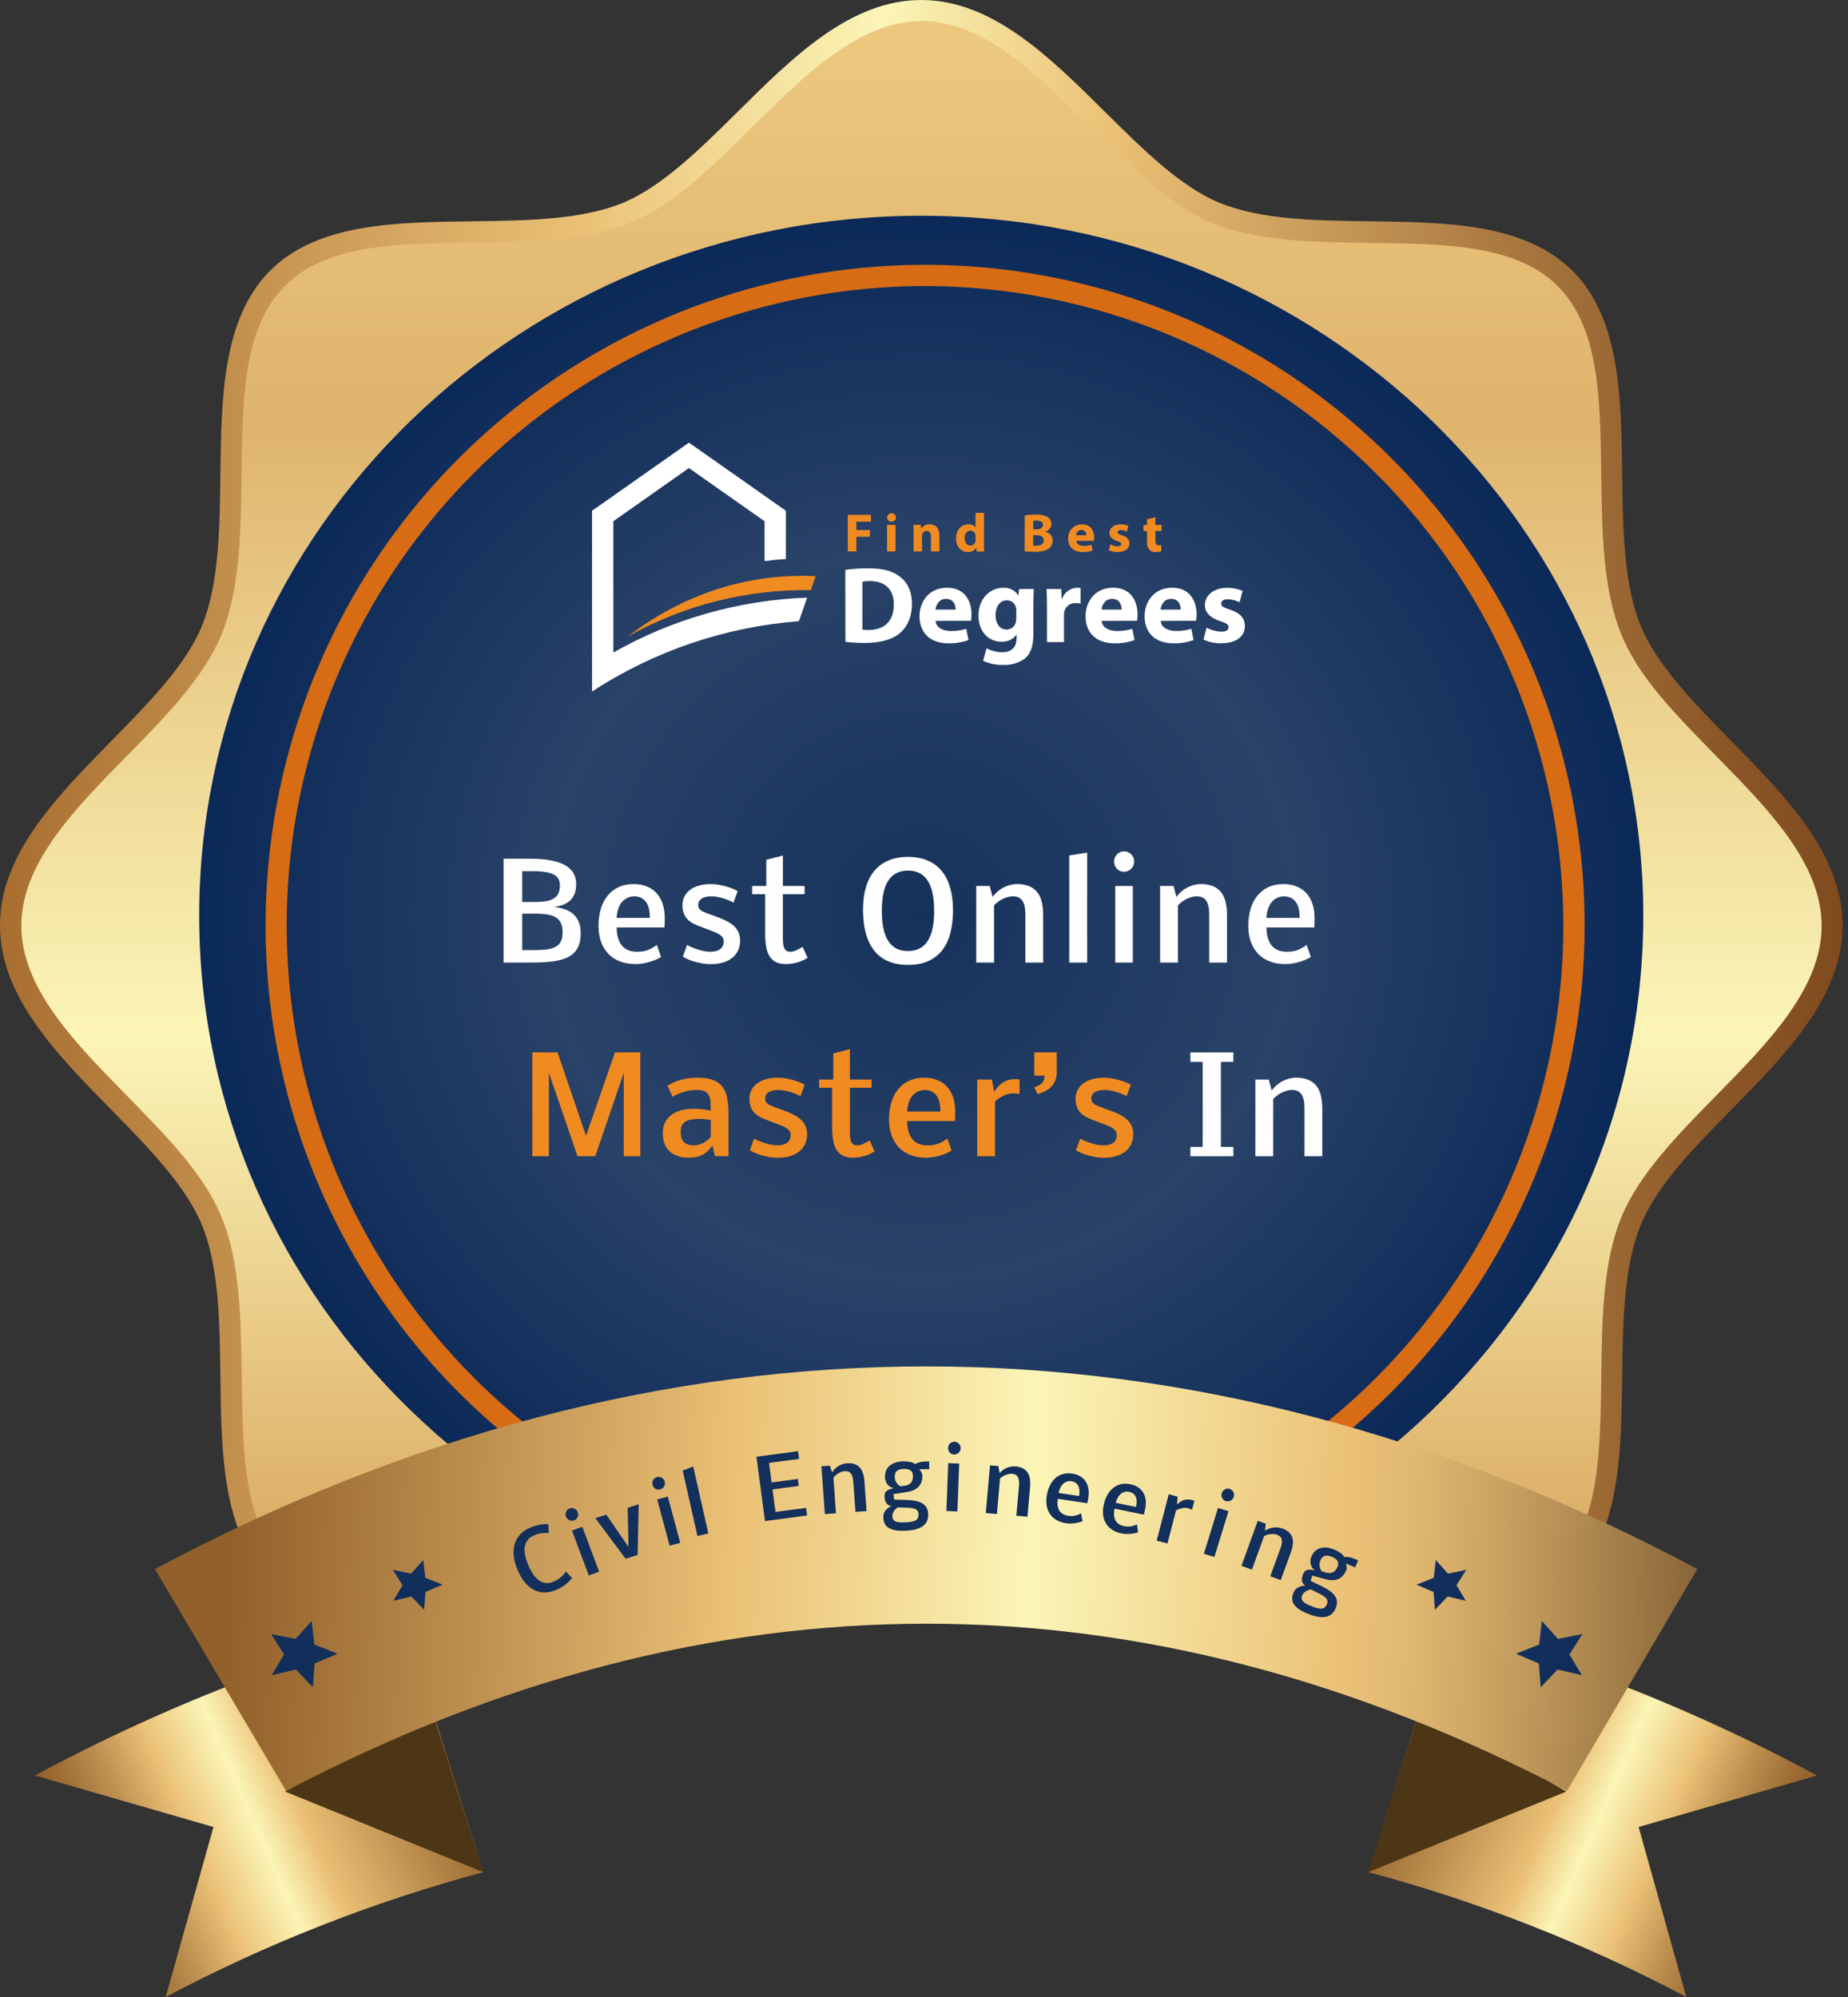 <svg width="334" height="361" viewBox="0 0 334 361" fill="none" xmlns="http://www.w3.org/2000/svg">
<rect x="0" y="0" width="334" height="361" fill="#333333" stroke="none"/>
<g clip-path="url(#clip0_22_3797)">
<path d="M332.186 167.278C332.186 187.947 303.185 202.684 295.75 220.66C288.034 239.287 297.842 270.169 283.834 284.219C269.825 298.269 238.979 288.427 220.384 296.156C202.438 303.603 185.634 278.999 165 278.999C144.365 278.999 131.747 303.603 113.802 296.156C95.206 288.427 64.378 298.251 50.352 284.219C36.326 270.186 46.151 239.287 38.435 220.66C31 202.737 2 187.947 2 167.278C2 146.608 31 131.871 38.488 113.895C46.204 95.268 36.396 64.386 50.405 50.336C64.413 36.286 95.259 46.128 113.855 38.399C131.8 30.952 146.511 1.901 167.145 1.901C187.78 1.901 202.491 30.952 220.436 38.399C239.032 46.128 269.861 36.304 283.886 50.336C297.912 64.369 288.07 95.338 295.75 113.895C303.185 131.871 332.186 146.608 332.186 167.278Z" fill="url(#paint0_linear_22_3797)"/>
<path d="M166.51 291.573C153.7 291.573 143.344 281.291 133.32 271.343C126.311 264.424 119.739 300.874 112.66 297.934C105.142 294.8 95.136 294.677 85.428 294.554C71.637 294.378 57.39 294.219 48.768 285.575C40.147 276.93 40.007 262.598 39.831 248.742C39.709 239.006 39.586 228.935 36.484 221.382C33.54 214.339 27.021 207.649 20.135 200.624C10.234 190.571 0 180.148 0 167.278C0 154.407 10.251 144.002 20.135 133.931C27.021 126.889 33.54 120.286 36.484 113.173C39.586 105.62 39.709 95.567 39.831 85.813C40.007 71.957 40.182 57.643 48.768 48.981C57.355 40.319 71.549 40.178 85.428 40.002C95.118 39.878 105.142 39.755 112.66 36.639C119.669 33.681 126.328 27.131 133.32 20.212C143.344 10.264 153.7 0 166.51 0C179.32 0 189.676 10.264 199.7 20.212C206.709 27.131 213.281 33.681 220.36 36.639C227.878 39.755 237.884 39.878 247.592 40.002C261.383 40.178 275.63 40.354 284.252 48.998C292.873 57.643 293.013 71.887 293.189 85.813C293.311 95.549 293.434 105.62 296.553 113.173C299.48 120.216 305.998 126.906 312.885 133.931C322.786 144.002 333.02 154.407 333.02 167.278C333.02 180.148 322.786 190.571 312.885 200.624C305.998 207.667 299.48 214.269 296.553 221.399C293.434 228.935 293.311 239.006 293.189 248.742C293.013 262.598 292.838 276.912 284.252 285.575C275.665 294.237 261.383 294.378 247.592 294.554C237.901 294.677 227.878 294.8 220.36 297.934C213.351 300.874 206.692 264.424 199.7 271.343C189.676 281.22 179.32 291.573 166.51 291.573ZM166.51 3.821C155.26 3.821 145.482 13.539 136.001 22.941C128.992 29.825 121.895 36.938 114.114 40.178C105.913 43.593 95.522 43.699 85.463 43.84C71.847 43.998 58.967 44.157 51.467 51.692C43.967 59.228 43.809 72.168 43.651 85.848C43.546 95.954 43.406 106.395 40.042 114.705C36.817 122.522 29.738 129.723 22.886 136.695C13.528 146.203 3.855 156.062 3.855 167.348C3.855 178.634 13.528 188.476 22.886 198.001C29.738 205.043 36.905 212.191 40.042 219.991C43.441 228.231 43.546 238.671 43.687 248.777C43.844 262.457 44.002 275.398 51.502 282.934C59.002 290.469 71.882 290.628 85.498 290.786C95.557 290.909 105.948 291.05 114.149 294.448C121.912 297.688 129.097 261.818 136.036 268.685C145.499 278.086 155.312 287.805 166.545 287.805C177.778 287.805 187.573 278.086 197.054 268.685C204.063 261.818 211.178 297.6 218.941 294.448C227.142 291.05 237.533 290.927 247.592 290.786C261.208 290.628 274.088 290.469 281.588 282.934C289.088 275.398 289.246 262.457 289.404 248.777C289.526 238.671 289.666 228.231 293.048 219.991C296.273 212.191 303.37 204.973 310.204 198.018C319.562 188.493 329.235 178.651 329.235 167.348C329.235 156.045 319.562 146.22 310.204 136.695C303.37 129.653 296.185 122.61 293.048 114.705C289.666 106.465 289.544 96.025 289.404 85.919C289.246 72.239 289.088 59.316 281.588 51.763C274.088 44.209 261.208 44.069 247.592 43.91C237.533 43.787 227.142 43.664 218.941 40.248C211.178 37.008 203.993 29.895 197.054 23.012C187.556 13.539 177.76 3.785 166.51 3.785V3.821Z" fill="url(#paint1_linear_22_3797)"/>
<path d="M294 166C294 190.92 286.552 215.281 272.597 236.002C258.642 256.722 238.807 272.872 215.601 282.409C192.395 291.945 166.859 294.441 142.224 289.579C117.588 284.717 94.959 272.717 77.198 255.095C59.436 237.474 47.341 215.023 42.44 190.581C37.54 166.14 40.055 140.805 49.667 117.782C59.28 94.758 75.558 75.08 96.443 61.235C117.328 47.39 141.882 40 167 40C200.683 40 232.985 53.275 256.803 76.904C280.62 100.534 294 132.583 294 166Z" fill="#A86E30"/>
<path d="M166.501 292C238.573 292 297 235.364 297 165.5C297 95.636 238.573 39 166.501 39C94.427 39 36 95.636 36 165.5C36 235.364 94.427 292 166.501 292Z" fill="url(#paint2_radial_22_3797)"/>
<path d="M167.184 286.683C143.608 286.68 120.564 279.674 100.964 266.551C81.363 253.429 66.088 234.779 57.068 212.96C48.049 191.141 45.691 167.133 50.292 143.971C54.894 120.81 66.248 99.536 82.919 82.838C99.591 66.141 120.83 54.77 143.953 50.164C167.075 45.558 191.041 47.924 212.822 56.962C234.602 66 253.218 81.305 266.315 100.941C279.412 120.576 286.403 143.662 286.403 167.277C286.366 198.937 273.792 229.29 251.442 251.675C229.092 274.061 198.789 286.651 167.184 286.683ZM167.184 51.709C144.366 51.709 122.06 58.487 103.087 71.186C84.115 83.885 69.328 101.934 60.596 123.051C51.864 144.169 49.579 167.405 54.03 189.823C58.482 212.241 69.47 232.834 85.605 248.996C101.739 265.159 122.296 276.165 144.676 280.625C167.056 285.084 190.253 282.795 211.334 274.048C232.415 265.301 250.433 250.488 263.11 231.483C275.787 212.478 282.554 190.134 282.554 167.277C282.516 136.638 270.349 107.265 248.721 85.6C227.093 63.934 197.77 51.747 167.184 51.709Z" fill="#D76C14"/>
<path d="M328.411 320.945C307.115 309.479 284.591 300.466 261.27 294.078L247.367 338.428C267.288 343.758 286.545 351.324 304.771 360.982L296.159 330.259L328.411 320.945Z" fill="url(#paint3_linear_22_3797)"/>
<path d="M283.082 323.851L247.262 338.429L256.823 308.463L283.082 323.851Z" fill="#4C3616"/>
<path d="M6.31 320.945C27.607 309.482 50.131 300.469 73.451 294.078L87.354 338.428C67.433 343.76 48.177 351.326 29.95 360.982L38.58 330.259L6.31 320.945Z" fill="url(#paint4_linear_22_3797)"/>
<path d="M51.533 323.851L87.354 338.429L77.792 308.463L51.533 323.851Z" fill="#4C3616"/>
<path d="M283.206 323.732C206.31 283.431 128.623 283.431 51.71 323.732L28 283.624C119.572 234.802 215.204 234.784 306.776 283.624L283.206 323.732Z" fill="url(#paint5_linear_22_3797)"/>
<path d="M95.523 283.014C95.808 283.673 96.116 284.234 96.449 284.696C96.785 285.153 97.142 285.506 97.522 285.757C97.904 286.001 98.311 286.136 98.743 286.163C99.174 286.189 99.632 286.097 100.116 285.888C100.399 285.766 100.656 285.623 100.888 285.459C101.125 285.293 101.334 285.125 101.516 284.956C101.699 284.787 101.852 284.624 101.977 284.47C102.104 284.308 102.198 284.177 102.261 284.075L103.382 285.211C103.343 285.291 103.249 285.42 103.101 285.595C102.956 285.764 102.764 285.954 102.525 286.163C102.289 286.367 102.007 286.576 101.68 286.792C101.357 287.006 101.001 287.197 100.611 287.366C99.849 287.695 99.125 287.859 98.438 287.858C97.752 287.857 97.109 287.704 96.509 287.4C95.913 287.093 95.367 286.641 94.869 286.042C94.373 285.437 93.936 284.698 93.559 283.824C93.34 283.317 93.166 282.81 93.036 282.302C92.912 281.792 92.842 281.293 92.828 280.804C92.812 280.311 92.854 279.838 92.956 279.384C93.061 278.924 93.232 278.496 93.471 278.101C93.707 277.7 94.017 277.335 94.401 277.004C94.785 276.673 95.25 276.39 95.797 276.154C96.128 276.01 96.461 275.893 96.794 275.802C97.125 275.707 97.437 275.636 97.731 275.589C98.022 275.537 98.287 275.508 98.523 275.502C98.758 275.491 98.945 275.5 99.086 275.53L99.19 277.136C99.051 277.111 98.886 277.098 98.693 277.096C98.504 277.087 98.295 277.098 98.068 277.126C97.84 277.151 97.593 277.196 97.329 277.262C97.07 277.327 96.803 277.418 96.53 277.536C96.032 277.751 95.646 278.033 95.371 278.38C95.098 278.722 94.924 279.124 94.848 279.588C94.771 280.052 94.792 280.572 94.908 281.15C95.027 281.72 95.232 282.342 95.523 283.014Z" fill="#132F5C"/>
<path d="M106.415 284.791L103.382 276.683L105.241 275.987L108.274 284.096L106.415 284.791ZM102.293 274.15C102.237 273.999 102.211 273.847 102.217 273.694C102.222 273.54 102.255 273.398 102.315 273.266C102.375 273.134 102.459 273.017 102.566 272.914C102.672 272.806 102.798 272.725 102.944 272.671C103.095 272.614 103.246 272.592 103.396 272.603C103.549 272.608 103.693 272.643 103.826 272.708C103.958 272.768 104.077 272.854 104.181 272.966C104.286 273.079 104.365 273.208 104.42 273.354C104.476 273.505 104.5 273.658 104.49 273.813C104.485 273.966 104.45 274.109 104.385 274.243C104.325 274.375 104.239 274.493 104.127 274.598C104.019 274.7 103.895 274.778 103.753 274.831C103.597 274.89 103.445 274.915 103.297 274.908C103.146 274.897 103.005 274.861 102.873 274.801C102.744 274.734 102.628 274.647 102.525 274.54C102.426 274.426 102.348 274.296 102.293 274.15Z" fill="#132F5C"/>
<path d="M113.066 281.768L107.6 274.428L109.581 273.793L113.6 279.643L113.438 272.558L115.44 271.916L115.242 281.07L113.066 281.768Z" fill="#132F5C"/>
<path d="M121.026 279.406L118.784 271.044L120.701 270.53L122.944 278.891L121.026 279.406ZM117.943 268.418C117.902 268.262 117.891 268.109 117.911 267.957C117.931 267.805 117.977 267.666 118.049 267.54C118.122 267.415 118.216 267.306 118.333 267.214C118.449 267.117 118.582 267.049 118.733 267.008C118.889 266.966 119.041 266.958 119.189 266.984C119.341 267.004 119.481 267.053 119.608 267.13C119.733 267.203 119.843 267.3 119.936 267.421C120.029 267.543 120.096 267.679 120.136 267.83C120.178 267.986 120.187 268.14 120.162 268.293C120.142 268.445 120.094 268.585 120.016 268.711C119.944 268.837 119.847 268.946 119.725 269.04C119.608 269.132 119.477 269.197 119.331 269.237C119.17 269.28 119.017 269.29 118.869 269.269C118.721 269.243 118.584 269.194 118.458 269.122C118.336 269.043 118.229 268.946 118.137 268.829C118.048 268.706 117.984 268.569 117.943 268.418Z" fill="#132F5C"/>
<path d="M128.022 277.2L126.051 277.645L123.385 265.835L125.287 265.083L128.022 277.2Z" fill="#132F5C"/>
<path d="M138.26 274.954L136.715 263.323L144.237 262.324L144.422 263.718L138.984 264.44L139.453 267.969L144.201 267.338L144.369 268.602L139.621 269.232L140.161 273.305L145.687 272.572L145.869 273.944L138.26 274.954Z" fill="#132F5C"/>
<path d="M150.397 266.171C150.514 265.957 150.663 265.755 150.846 265.566C151.032 265.371 151.24 265.2 151.469 265.051C151.703 264.902 151.954 264.781 152.222 264.688C152.489 264.591 152.761 264.532 153.039 264.512C153.565 264.474 154.018 264.517 154.399 264.641C154.78 264.766 155.1 264.965 155.36 265.24C155.62 265.515 155.819 265.866 155.957 266.291C156.101 266.717 156.193 267.212 156.233 267.777L156.621 273.146L154.612 273.291L154.218 267.827C154.169 267.15 154.021 266.656 153.773 266.346C153.53 266.031 153.155 265.891 152.649 265.928C152.444 265.943 152.237 265.992 152.028 266.075C151.818 266.159 151.623 266.259 151.44 266.375C151.257 266.491 151.095 266.615 150.953 266.748C150.811 266.88 150.702 267.001 150.626 267.109L151.091 273.545L149.082 273.69L148.459 265.055L149.971 264.946L150.397 266.171Z" fill="#132F5C"/>
<path d="M163.142 275.197C163.679 275.191 164.131 275.164 164.496 275.115C164.862 275.072 165.157 274.995 165.38 274.885C165.608 274.78 165.77 274.636 165.865 274.454C165.966 274.272 166.014 274.04 166.011 273.757C166.007 273.439 165.929 273.199 165.775 273.034C165.627 272.87 165.401 272.751 165.097 272.676C164.793 272.602 164.407 272.555 163.938 272.536C163.469 272.518 162.917 272.497 162.282 272.476C162.156 272.546 162.032 272.637 161.912 272.751C161.791 272.865 161.683 272.991 161.587 273.129C161.495 273.271 161.419 273.424 161.358 273.585C161.301 273.752 161.274 273.923 161.276 274.099C161.279 274.334 161.327 274.523 161.422 274.669C161.521 274.814 161.654 274.925 161.821 275.001C161.988 275.082 162.184 275.136 162.409 275.162C162.639 275.189 162.883 275.201 163.142 275.197ZM163.627 268.555C163.821 268.519 164.001 268.461 164.166 268.38C164.336 268.3 164.484 268.194 164.609 268.06C164.735 267.922 164.833 267.752 164.904 267.551C164.974 267.35 165.008 267.111 165.005 266.832C164.999 266.354 164.861 266.016 164.59 265.819C164.324 265.622 163.917 265.527 163.371 265.533C163.122 265.536 162.892 265.561 162.683 265.608C162.478 265.654 162.304 265.732 162.158 265.841C162.013 265.945 161.9 266.091 161.819 266.277C161.743 266.459 161.707 266.689 161.71 266.967C161.713 267.157 161.739 267.34 161.79 267.515C161.846 267.69 161.921 267.853 162.016 268.003C162.11 268.149 162.219 268.279 162.343 268.395C162.471 268.506 162.606 268.597 162.749 268.668L163.627 268.555ZM166.147 265.595C166.326 265.813 166.462 266.014 166.557 266.198C166.652 266.378 166.701 266.565 166.703 266.761C166.708 267.112 166.663 267.45 166.569 267.773C166.48 268.091 166.327 268.381 166.111 268.643C165.894 268.904 165.604 269.127 165.24 269.312C164.881 269.497 164.431 269.63 163.889 269.71L161.469 270.083L161.613 271.077L163.687 271.126C164.38 271.147 164.979 271.21 165.484 271.317C165.993 271.418 166.414 271.574 166.749 271.785C167.084 271.996 167.333 272.266 167.499 272.596C167.664 272.921 167.749 273.318 167.755 273.787C167.761 274.314 167.661 274.76 167.456 275.124C167.25 275.492 166.951 275.791 166.558 276.021C166.165 276.255 165.682 276.427 165.107 276.536C164.537 276.646 163.885 276.705 163.153 276.714C162.001 276.727 161.129 276.538 160.539 276.144C159.953 275.751 159.655 275.103 159.644 274.199C159.641 273.97 159.677 273.755 159.753 273.553C159.829 273.357 159.934 273.178 160.069 273.015C160.204 272.847 160.361 272.699 160.54 272.57C160.719 272.441 160.908 272.331 161.107 272.241C160.907 272.214 160.73 272.16 160.578 272.079C160.425 271.997 160.297 271.882 160.193 271.732C160.088 271.581 160.008 271.394 159.952 271.171C159.9 270.946 159.872 270.676 159.869 270.358C159.866 270.129 159.91 269.94 160.001 269.793C160.097 269.64 160.222 269.514 160.377 269.415C160.532 269.315 160.712 269.235 160.916 269.174C161.126 269.113 161.34 269.054 161.559 268.998C161.344 268.971 161.138 268.905 160.941 268.8C160.75 268.69 160.579 268.548 160.431 268.374C160.287 268.2 160.17 267.994 160.079 267.756C159.993 267.517 159.949 267.254 159.945 266.966C159.94 266.537 160.011 266.152 160.158 265.814C160.31 265.47 160.529 265.177 160.814 264.934C161.1 264.691 161.446 264.504 161.855 264.372C162.264 264.24 162.727 264.171 163.244 264.165C163.713 264.16 164.126 264.196 164.483 264.275C164.841 264.349 165.145 264.472 165.396 264.645C165.581 264.555 165.751 264.482 165.906 264.426C166.067 264.366 166.23 264.32 166.395 264.288C166.566 264.252 166.749 264.228 166.944 264.216C167.139 264.199 167.368 264.189 167.632 264.186L167.932 264.182L167.949 265.574L166.147 265.595Z" fill="#132F5C"/>
<path d="M171.05 273.138L171.378 264.487L173.362 264.562L173.033 273.213L171.05 273.138ZM171.351 261.73C171.357 261.569 171.392 261.419 171.456 261.279C171.52 261.14 171.605 261.021 171.712 260.923C171.818 260.824 171.941 260.748 172.08 260.695C172.219 260.636 172.366 260.61 172.522 260.616C172.683 260.622 172.831 260.66 172.965 260.728C173.105 260.792 173.223 260.88 173.322 260.991C173.42 261.097 173.496 261.223 173.549 261.366C173.603 261.51 173.626 261.66 173.62 261.816C173.614 261.977 173.577 262.127 173.508 262.266C173.444 262.405 173.356 262.524 173.245 262.623C173.139 262.721 173.014 262.797 172.87 262.85C172.731 262.904 172.586 262.927 172.435 262.922C172.269 262.915 172.119 262.88 171.984 262.817C171.85 262.748 171.734 262.66 171.635 262.554C171.542 262.443 171.468 262.318 171.415 262.179C171.367 262.036 171.345 261.886 171.351 261.73Z" fill="#132F5C"/>
<path d="M180.664 266.292C180.814 266.1 180.993 265.924 181.203 265.766C181.418 265.604 181.651 265.468 181.901 265.357C182.156 265.247 182.423 265.168 182.701 265.119C182.981 265.065 183.259 265.051 183.536 265.075C184.061 265.121 184.502 265.236 184.859 265.42C185.215 265.603 185.499 265.851 185.712 266.164C185.925 266.477 186.065 266.855 186.134 267.297C186.208 267.74 186.22 268.243 186.17 268.807L185.697 274.17L183.691 273.993L184.172 268.536C184.232 267.859 184.164 267.349 183.969 267.003C183.779 266.653 183.432 266.456 182.926 266.411C182.721 266.393 182.509 266.408 182.289 266.458C182.069 266.507 181.86 266.574 181.661 266.66C181.462 266.745 181.282 266.842 181.121 266.95C180.959 267.058 180.833 267.16 180.741 267.255L180.174 273.683L178.168 273.506L178.928 264.882L180.439 265.015L180.664 266.292Z" fill="#132F5C"/>
<path d="M195.654 274.978C195.423 275.077 195.179 275.157 194.923 275.218C194.667 275.279 194.409 275.325 194.148 275.356C193.891 275.387 193.64 275.402 193.394 275.4C193.147 275.399 192.918 275.382 192.705 275.351C192.043 275.254 191.468 275.068 190.981 274.794C190.498 274.516 190.106 274.164 189.803 273.74C189.506 273.311 189.302 272.82 189.191 272.265C189.085 271.707 189.081 271.099 189.177 270.442C189.276 269.771 189.452 269.165 189.704 268.625C189.957 268.079 190.278 267.626 190.667 267.263C191.061 266.897 191.519 266.634 192.041 266.473C192.568 266.314 193.15 266.281 193.788 266.375C194.353 266.458 194.837 266.623 195.24 266.87C195.649 267.112 195.976 267.422 196.221 267.799C196.467 268.175 196.63 268.609 196.711 269.1C196.792 269.59 196.79 270.123 196.706 270.698C196.679 270.877 196.651 271.053 196.621 271.226C196.59 271.399 196.558 271.567 196.524 271.73L191.177 270.944C191.112 271.413 191.108 271.827 191.164 272.185C191.22 272.544 191.328 272.849 191.489 273.099C191.654 273.351 191.869 273.55 192.134 273.698C192.403 273.846 192.714 273.946 193.067 273.998C193.516 274.064 193.921 274.059 194.283 273.984C194.645 273.904 195.012 273.76 195.383 273.553L195.654 274.978ZM195.054 270.3C195.165 269.546 195.096 268.956 194.848 268.53C194.6 268.103 194.206 267.845 193.666 267.756C193.336 267.718 193.041 267.746 192.78 267.841C192.525 267.931 192.299 268.073 192.103 268.267C191.912 268.461 191.751 268.696 191.622 268.973C191.492 269.25 191.396 269.552 191.333 269.878L195.036 270.423L195.054 270.3Z" fill="#132F5C"/>
<path d="M205.682 276.989C205.445 277.075 205.197 277.142 204.938 277.188C204.679 277.235 204.419 277.266 204.156 277.282C203.899 277.299 203.647 277.3 203.401 277.285C203.155 277.269 202.926 277.24 202.716 277.197C202.061 277.063 201.497 276.845 201.025 276.544C200.56 276.239 200.187 275.866 199.909 275.426C199.636 274.981 199.46 274.479 199.38 273.919C199.306 273.356 199.336 272.749 199.469 272.098C199.605 271.433 199.814 270.838 200.096 270.313C200.379 269.783 200.725 269.348 201.133 269.008C201.548 268.664 202.02 268.427 202.55 268.296C203.085 268.166 203.668 268.166 204.3 268.295C204.859 268.41 205.333 268.602 205.722 268.871C206.116 269.136 206.425 269.463 206.65 269.853C206.874 270.243 207.013 270.685 207.066 271.18C207.119 271.674 207.087 272.206 206.971 272.775C206.935 272.952 206.897 273.126 206.856 273.297C206.816 273.468 206.775 273.634 206.732 273.795L201.437 272.711C201.346 273.176 201.319 273.589 201.355 273.95C201.391 274.311 201.482 274.621 201.628 274.881C201.779 275.141 201.982 275.352 202.238 275.514C202.499 275.677 202.804 275.794 203.153 275.866C203.598 275.957 204.003 275.975 204.368 275.92C204.734 275.861 205.108 275.738 205.49 275.552L205.682 276.989ZM205.344 272.285C205.497 271.539 205.462 270.946 205.238 270.506C205.014 270.066 204.635 269.787 204.101 269.668C203.774 269.611 203.477 269.622 203.212 269.702C202.952 269.779 202.718 269.908 202.512 270.09C202.31 270.273 202.136 270.499 201.991 270.768C201.847 271.038 201.734 271.334 201.653 271.656L205.319 272.407L205.344 272.285Z" fill="#132F5C"/>
<path d="M212.735 271.951C212.935 271.761 213.136 271.599 213.338 271.465C213.544 271.331 213.754 271.23 213.969 271.159C214.189 271.09 214.418 271.054 214.656 271.05C214.894 271.046 215.148 271.079 215.417 271.149C215.569 271.189 215.718 271.235 215.865 271.288L215.444 272.912C215.385 272.866 215.286 272.82 215.147 272.774C215.009 272.723 214.857 272.676 214.692 272.633C214.351 272.545 213.996 272.544 213.626 272.629C213.261 272.711 212.906 272.838 212.558 273.01L211.003 279.001L209.054 278.494L211.229 270.115L212.831 270.531L212.735 271.951Z" fill="#132F5C"/>
<path d="M217.591 280.863L220.133 272.588L222.03 273.17L219.488 281.446L217.591 280.863ZM220.815 269.916C220.863 269.762 220.935 269.626 221.033 269.508C221.13 269.39 221.243 269.297 221.371 269.229C221.499 269.161 221.637 269.119 221.785 269.103C221.935 269.083 222.084 269.095 222.233 269.141C222.387 269.189 222.52 269.263 222.632 269.364C222.751 269.461 222.843 269.576 222.909 269.709C222.977 269.837 223.018 269.978 223.033 270.13C223.047 270.283 223.032 270.434 222.986 270.583C222.938 270.737 222.864 270.872 222.761 270.989C222.664 271.107 222.549 271.2 222.416 271.266C222.288 271.334 222.147 271.375 221.995 271.39C221.847 271.406 221.701 271.391 221.556 271.347C221.397 271.298 221.261 271.226 221.148 271.129C221.036 271.029 220.946 270.914 220.878 270.786C220.816 270.655 220.777 270.515 220.761 270.367C220.751 270.216 220.769 270.066 220.815 269.916Z" fill="#132F5C"/>
<path d="M228.642 276.719C228.836 276.571 229.055 276.448 229.298 276.349C229.548 276.247 229.808 276.175 230.078 276.133C230.352 276.092 230.631 276.084 230.913 276.109C231.196 276.128 231.469 276.186 231.731 276.281C232.226 276.461 232.623 276.685 232.92 276.954C233.217 277.223 233.428 277.536 233.553 277.893C233.678 278.25 233.717 278.651 233.67 279.096C233.628 279.543 233.51 280.032 233.316 280.565L231.481 285.625L229.587 284.938L231.456 279.788C231.687 279.15 231.753 278.639 231.653 278.255C231.56 277.868 231.275 277.588 230.797 277.415C230.604 277.345 230.395 277.305 230.17 277.296C229.945 277.287 229.725 277.299 229.511 277.33C229.297 277.361 229.098 277.409 228.914 277.472C228.731 277.535 228.582 277.601 228.469 277.669L226.269 283.735L224.375 283.048L227.327 274.909L228.753 275.426L228.642 276.719Z" fill="#132F5C"/>
<path d="M236.599 290.159C237.092 290.372 237.515 290.531 237.869 290.636C238.22 290.746 238.521 290.796 238.769 290.786C239.021 290.783 239.227 290.718 239.388 290.591C239.554 290.466 239.693 290.273 239.806 290.014C239.931 289.722 239.958 289.47 239.885 289.258C239.816 289.047 239.659 288.846 239.412 288.654C239.165 288.462 238.831 288.262 238.41 288.054C237.99 287.846 237.494 287.602 236.923 287.323C236.779 287.336 236.629 287.369 236.473 287.424C236.316 287.478 236.166 287.549 236.022 287.636C235.88 287.729 235.749 287.837 235.627 287.96C235.507 288.089 235.412 288.234 235.342 288.395C235.249 288.611 235.216 288.804 235.243 288.975C235.275 289.148 235.351 289.304 235.473 289.441C235.592 289.583 235.749 289.712 235.944 289.828C236.143 289.946 236.361 290.057 236.599 290.159ZM239.749 284.292C239.942 284.338 240.13 284.358 240.314 284.352C240.501 284.349 240.68 284.311 240.849 284.241C241.019 284.166 241.178 284.051 241.325 283.896C241.472 283.741 241.6 283.536 241.71 283.281C241.9 282.841 241.912 282.477 241.745 282.186C241.582 281.898 241.25 281.645 240.748 281.428C240.519 281.329 240.3 281.259 240.09 281.216C239.884 281.175 239.693 281.174 239.516 281.215C239.34 281.251 239.178 281.337 239.028 281.475C238.885 281.61 238.758 281.805 238.647 282.06C238.572 282.235 238.522 282.413 238.497 282.594C238.476 282.776 238.479 282.955 238.504 283.131C238.531 283.302 238.577 283.466 238.643 283.622C238.714 283.776 238.801 283.914 238.902 284.037L239.749 284.292ZM243.258 282.617C243.332 282.888 243.375 283.128 243.387 283.335C243.4 283.538 243.368 283.729 243.291 283.908C243.151 284.23 242.973 284.52 242.755 284.777C242.544 285.032 242.286 285.234 241.982 285.385C241.678 285.535 241.321 285.621 240.914 285.641C240.51 285.664 240.045 285.601 239.519 285.453L237.157 284.807L236.883 285.774L238.756 286.663C239.381 286.965 239.902 287.268 240.319 287.57C240.743 287.87 241.064 288.185 241.284 288.514C241.503 288.843 241.621 289.192 241.637 289.56C241.655 289.925 241.571 290.322 241.385 290.752C241.176 291.236 240.903 291.602 240.567 291.851C240.229 292.104 239.834 292.255 239.382 292.304C238.928 292.358 238.416 292.317 237.847 292.183C237.281 292.05 236.663 291.839 235.99 291.548C234.933 291.091 234.214 290.562 233.835 289.962C233.461 289.364 233.453 288.651 233.811 287.821C233.902 287.611 234.023 287.429 234.175 287.276C234.324 287.128 234.493 287.007 234.682 286.913C234.874 286.815 235.078 286.744 235.294 286.699C235.51 286.654 235.727 286.631 235.946 286.63C235.774 286.523 235.635 286.402 235.529 286.266C235.423 286.13 235.353 285.972 235.319 285.792C235.285 285.612 235.288 285.409 235.327 285.181C235.372 284.956 235.457 284.697 235.583 284.406C235.674 284.195 235.791 284.041 235.934 283.944C236.084 283.843 236.25 283.779 236.432 283.752C236.614 283.724 236.811 283.724 237.023 283.752C237.239 283.781 237.458 283.815 237.681 283.853C237.495 283.741 237.334 283.597 237.198 283.42C237.067 283.242 236.97 283.043 236.905 282.823C236.845 282.606 236.822 282.37 236.836 282.115C236.855 281.863 236.922 281.604 237.036 281.34C237.206 280.945 237.428 280.624 237.7 280.374C237.98 280.123 238.299 279.944 238.658 279.839C239.017 279.733 239.411 279.704 239.837 279.75C240.264 279.796 240.715 279.922 241.19 280.127C241.621 280.313 241.983 280.515 242.277 280.733C242.573 280.946 242.801 281.183 242.96 281.443C243.165 281.436 243.35 281.439 243.515 281.451C243.686 281.461 243.853 281.486 244.017 281.525C244.188 281.561 244.365 281.614 244.548 281.682C244.733 281.746 244.946 281.831 245.188 281.935L245.464 282.055L244.912 283.332L243.258 282.617Z" fill="#132F5C"/>
<path d="M259.349 291L261.63 288.595L264.916 289.356L263.242 286.55L265 283.784L261.693 284.446L259.495 282L259.139 285.208L256 286.45L259.097 287.773L259.349 291Z" fill="url(#paint6_radial_22_3797)"/>
<path d="M278.465 305L281.507 301.794L285.888 302.808L283.656 299.067L286 295.379L281.591 296.261L278.66 293L278.186 297.277L274 298.933L278.129 300.697L278.465 305Z" fill="url(#paint7_radial_22_3797)"/>
<path d="M76.651 291L74.37 288.595L71.084 289.356L72.758 286.55L71 283.784L74.307 284.446L76.505 282L76.861 285.208L80 286.45L76.903 287.773L76.651 291Z" fill="url(#paint8_radial_22_3797)"/>
<path d="M56.535 305L53.493 301.794L49.112 302.808L51.344 299.067L49 295.379L53.41 296.261L56.34 293L56.815 297.277L61 298.933L56.871 300.697L56.535 305Z" fill="url(#paint9_radial_22_3797)"/>
<path d="M95.662 155.227C97.123 155.227 98.345 155.316 99.33 155.496C100.322 155.668 101.154 155.914 101.826 156.234C102.17 156.398 102.482 156.598 102.763 156.832C103.052 157.059 103.298 157.32 103.502 157.617C103.705 157.914 103.861 158.246 103.97 158.613C104.08 158.98 104.134 159.391 104.134 159.844C104.134 160.523 104.037 161.105 103.841 161.59C103.646 162.074 103.373 162.477 103.021 162.797C102.67 163.117 102.252 163.367 101.767 163.547C101.283 163.727 100.748 163.855 100.162 163.934C100.826 164.02 101.451 164.16 102.037 164.355C102.623 164.543 103.13 164.82 103.56 165.188C103.99 165.547 104.33 166.016 104.58 166.594C104.83 167.172 104.955 167.891 104.955 168.75C104.955 169.523 104.857 170.191 104.662 170.754C104.466 171.309 104.181 171.781 103.806 172.172C103.439 172.562 102.986 172.879 102.447 173.121C101.908 173.355 101.295 173.539 100.607 173.672C99.919 173.805 99.158 173.895 98.322 173.941C97.494 173.98 96.603 174 95.65 174H91.021V155.227H95.662ZM96.423 171.75C97.377 171.75 98.185 171.707 98.849 171.621C99.521 171.527 100.064 171.359 100.478 171.117C100.9 170.875 101.205 170.547 101.392 170.133C101.588 169.711 101.685 169.172 101.685 168.516C101.685 167.867 101.588 167.328 101.392 166.898C101.205 166.461 100.908 166.113 100.502 165.855C100.103 165.598 99.591 165.418 98.966 165.316C98.349 165.207 97.611 165.152 96.752 165.152H94.384V171.75H96.423ZM94.384 163.043H96.74C97.56 163.043 98.252 162.988 98.814 162.879C99.384 162.762 99.845 162.582 100.197 162.34C100.548 162.098 100.802 161.789 100.959 161.414C101.115 161.031 101.193 160.578 101.193 160.055C101.193 159.602 101.107 159.215 100.935 158.895C100.763 158.566 100.482 158.297 100.091 158.086C99.701 157.875 99.189 157.723 98.556 157.629C97.923 157.527 97.15 157.477 96.236 157.477H94.384V163.043ZM119.479 172.992C119.135 173.203 118.768 173.387 118.377 173.543C117.987 173.699 117.588 173.832 117.182 173.941C116.784 174.051 116.389 174.133 115.998 174.188C115.608 174.242 115.241 174.27 114.897 174.27C113.827 174.27 112.873 174.109 112.038 173.789C111.209 173.461 110.506 172.996 109.928 172.395C109.358 171.785 108.92 171.055 108.616 170.203C108.319 169.344 108.17 168.383 108.17 167.32C108.17 166.234 108.307 165.234 108.58 164.32C108.854 163.398 109.256 162.605 109.788 161.941C110.327 161.27 110.991 160.746 111.78 160.371C112.577 159.996 113.491 159.809 114.522 159.809C115.436 159.809 116.241 159.957 116.936 160.254C117.639 160.543 118.229 160.957 118.705 161.496C119.182 162.035 119.541 162.684 119.784 163.441C120.026 164.199 120.147 165.043 120.147 165.973C120.147 166.262 120.143 166.547 120.135 166.828C120.127 167.109 120.116 167.383 120.1 167.648H111.452C111.459 168.406 111.549 169.062 111.721 169.617C111.893 170.172 112.135 170.629 112.448 170.988C112.768 171.348 113.155 171.613 113.608 171.785C114.069 171.957 114.584 172.043 115.155 172.043C115.881 172.043 116.522 171.941 117.077 171.738C117.631 171.527 118.178 171.215 118.717 170.801L119.479 172.992ZM117.44 165.727C117.44 164.508 117.194 163.59 116.702 162.973C116.209 162.355 115.526 162.039 114.651 162.023C114.12 162.039 113.659 162.152 113.268 162.363C112.885 162.566 112.561 162.844 112.295 163.195C112.038 163.547 111.838 163.957 111.698 164.426C111.557 164.895 111.475 165.395 111.452 165.926H117.44V165.727ZM126.304 167.391C125.898 167.242 125.515 167.066 125.155 166.863C124.796 166.66 124.48 166.414 124.206 166.125C123.941 165.828 123.73 165.477 123.573 165.07C123.417 164.664 123.339 164.184 123.339 163.629C123.339 163.02 123.468 162.477 123.726 162C123.984 161.523 124.339 161.125 124.792 160.805C125.245 160.477 125.78 160.23 126.398 160.066C127.023 159.895 127.698 159.809 128.425 159.809C129.003 159.809 129.57 159.863 130.124 159.973C130.679 160.082 131.179 160.211 131.624 160.359C132.077 160.5 132.452 160.641 132.749 160.781C133.054 160.922 133.245 161.023 133.323 161.086L132.562 163.172C132.445 163.078 132.241 162.969 131.952 162.844C131.663 162.711 131.331 162.586 130.956 162.469C130.589 162.344 130.195 162.238 129.773 162.152C129.351 162.066 128.945 162.023 128.554 162.023C128.14 162.023 127.78 162.066 127.476 162.152C127.179 162.23 126.933 162.34 126.738 162.48C126.55 162.621 126.409 162.789 126.316 162.984C126.23 163.172 126.187 163.379 126.187 163.605C126.187 163.785 126.218 163.945 126.28 164.086C126.343 164.227 126.437 164.352 126.562 164.461C126.687 164.57 126.843 164.672 127.03 164.766C127.218 164.859 127.437 164.953 127.687 165.047L129.89 165.855C130.499 166.082 131.042 166.328 131.519 166.594C131.995 166.852 132.402 167.148 132.738 167.484C133.073 167.812 133.327 168.184 133.499 168.598C133.679 169.012 133.769 169.48 133.769 170.004C133.769 170.676 133.644 171.277 133.394 171.809C133.152 172.332 132.8 172.777 132.339 173.145C131.886 173.512 131.335 173.793 130.687 173.988C130.046 174.184 129.323 174.281 128.519 174.281C127.847 174.281 127.218 174.219 126.632 174.094C126.054 173.977 125.538 173.844 125.085 173.695C124.64 173.539 124.269 173.387 123.972 173.238C123.683 173.09 123.499 172.984 123.421 172.922L124.183 170.801C124.269 170.871 124.46 170.977 124.757 171.117C125.054 171.25 125.402 171.387 125.8 171.527C126.198 171.668 126.62 171.789 127.066 171.891C127.519 171.992 127.945 172.043 128.343 172.043C128.655 172.043 128.96 172.016 129.257 171.961C129.554 171.898 129.816 171.797 130.042 171.656C130.269 171.508 130.448 171.316 130.581 171.082C130.722 170.84 130.792 170.535 130.792 170.168C130.792 169.754 130.632 169.41 130.312 169.137C129.991 168.863 129.562 168.625 129.023 168.422L126.304 167.391ZM142.07 174.27C141.375 174.27 140.785 174.16 140.301 173.941C139.816 173.715 139.426 173.375 139.129 172.922C138.832 172.461 138.617 171.883 138.484 171.188C138.352 170.484 138.285 169.656 138.285 168.703V161.637H135.941V160.148H138.496V155.426L141.496 154.652V160.148H145.422V161.637H141.496V169.746C141.496 170.535 141.594 171.117 141.789 171.492C141.992 171.859 142.352 172.043 142.867 172.043C143.164 172.043 143.492 171.961 143.852 171.797C144.219 171.633 144.625 171.418 145.07 171.152L145.961 173.145C145.758 173.27 145.523 173.398 145.258 173.531C144.992 173.664 144.695 173.785 144.367 173.895C144.039 174.004 143.684 174.094 143.301 174.164C142.918 174.234 142.508 174.27 142.07 174.27ZM172.244 164.52C172.244 165.918 172.103 167.223 171.822 168.434C171.541 169.637 171.08 170.684 170.439 171.574C169.806 172.457 168.97 173.152 167.931 173.66C166.892 174.168 165.615 174.422 164.099 174.422C163.091 174.422 162.189 174.305 161.392 174.07C160.595 173.836 159.896 173.504 159.295 173.074C158.693 172.645 158.181 172.125 157.759 171.516C157.338 170.906 156.994 170.23 156.728 169.488C156.47 168.746 156.279 167.945 156.154 167.086C156.037 166.219 155.978 165.316 155.978 164.379C155.978 162.902 156.15 161.578 156.494 160.406C156.838 159.227 157.349 158.23 158.029 157.418C158.709 156.605 159.552 155.984 160.56 155.555C161.576 155.117 162.755 154.898 164.099 154.898C165.451 154.898 166.634 155.117 167.65 155.555C168.673 155.984 169.525 156.613 170.205 157.441C170.884 158.27 171.392 159.281 171.728 160.477C172.072 161.664 172.244 163.012 172.244 164.52ZM159.377 164.695C159.377 165.812 159.463 166.816 159.634 167.707C159.814 168.598 160.091 169.355 160.466 169.98C160.849 170.605 161.338 171.086 161.931 171.422C162.533 171.75 163.255 171.914 164.099 171.914C164.92 171.914 165.627 171.758 166.22 171.445C166.822 171.125 167.314 170.66 167.697 170.051C168.088 169.434 168.373 168.68 168.552 167.789C168.74 166.891 168.834 165.859 168.834 164.695C168.834 163.523 168.744 162.484 168.564 161.578C168.384 160.672 168.103 159.906 167.72 159.281C167.338 158.656 166.849 158.184 166.255 157.863C165.67 157.535 164.966 157.371 164.146 157.371C163.302 157.371 162.58 157.531 161.978 157.852C161.377 158.172 160.88 158.645 160.49 159.27C160.107 159.887 159.826 160.652 159.646 161.566C159.466 162.473 159.377 163.516 159.377 164.695ZM179.409 162.152C179.62 161.824 179.881 161.52 180.194 161.238C180.514 160.949 180.866 160.699 181.248 160.488C181.639 160.277 182.053 160.113 182.491 159.996C182.928 159.871 183.37 159.809 183.815 159.809C184.659 159.809 185.377 159.93 185.971 160.172C186.565 160.414 187.053 160.77 187.436 161.238C187.819 161.707 188.096 162.289 188.268 162.984C188.448 163.68 188.537 164.48 188.537 165.387V174H185.315V165.234C185.315 164.148 185.135 163.344 184.776 162.82C184.424 162.289 183.842 162.023 183.03 162.023C182.702 162.023 182.366 162.078 182.022 162.188C181.678 162.297 181.354 162.434 181.049 162.598C180.745 162.762 180.471 162.941 180.229 163.137C179.987 163.332 179.799 163.512 179.666 163.676V174H176.444V160.148H178.87L179.409 162.152ZM196.488 174H193.253V154.629L196.488 154.125V174ZM201.566 174V160.148H204.742V174H201.566ZM201.355 155.742C201.355 155.484 201.402 155.242 201.496 155.016C201.59 154.789 201.719 154.594 201.883 154.43C202.047 154.266 202.238 154.137 202.457 154.043C202.676 153.941 202.91 153.891 203.16 153.891C203.418 153.891 203.656 153.941 203.875 154.043C204.102 154.137 204.297 154.27 204.461 154.441C204.625 154.605 204.754 154.801 204.848 155.027C204.941 155.254 204.988 155.492 204.988 155.742C204.988 156 204.938 156.242 204.836 156.469C204.742 156.695 204.609 156.891 204.438 157.055C204.273 157.219 204.078 157.348 203.852 157.441C203.633 157.535 203.402 157.582 203.16 157.582C202.895 157.582 202.652 157.535 202.434 157.441C202.215 157.34 202.023 157.207 201.859 157.043C201.703 156.871 201.578 156.676 201.484 156.457C201.398 156.23 201.355 155.992 201.355 155.742ZM212.634 162.152C212.845 161.824 213.106 161.52 213.419 161.238C213.739 160.949 214.091 160.699 214.473 160.488C214.864 160.277 215.278 160.113 215.716 159.996C216.153 159.871 216.595 159.809 217.04 159.809C217.884 159.809 218.602 159.93 219.196 160.172C219.79 160.414 220.278 160.77 220.661 161.238C221.044 161.707 221.321 162.289 221.493 162.984C221.673 163.68 221.763 164.48 221.763 165.387V174H218.54V165.234C218.54 164.148 218.36 163.344 218.001 162.82C217.649 162.289 217.067 162.023 216.255 162.023C215.927 162.023 215.591 162.078 215.247 162.188C214.903 162.297 214.579 162.434 214.274 162.598C213.97 162.762 213.696 162.941 213.454 163.137C213.212 163.332 213.024 163.512 212.891 163.676V174H209.669V160.148H212.095L212.634 162.152ZM236.92 172.992C236.576 173.203 236.209 173.387 235.818 173.543C235.427 173.699 235.029 173.832 234.623 173.941C234.224 174.051 233.83 174.133 233.439 174.188C233.048 174.242 232.681 174.27 232.337 174.27C231.267 174.27 230.314 174.109 229.478 173.789C228.65 173.461 227.947 172.996 227.369 172.395C226.798 171.785 226.361 171.055 226.056 170.203C225.759 169.344 225.611 168.383 225.611 167.32C225.611 166.234 225.748 165.234 226.021 164.32C226.295 163.398 226.697 162.605 227.228 161.941C227.767 161.27 228.431 160.746 229.22 160.371C230.017 159.996 230.931 159.809 231.962 159.809C232.877 159.809 233.681 159.957 234.377 160.254C235.08 160.543 235.67 160.957 236.146 161.496C236.623 162.035 236.982 162.684 237.224 163.441C237.466 164.199 237.587 165.043 237.587 165.973C237.587 166.262 237.584 166.547 237.576 166.828C237.568 167.109 237.556 167.383 237.541 167.648H228.892C228.9 168.406 228.99 169.062 229.162 169.617C229.334 170.172 229.576 170.629 229.888 170.988C230.209 171.348 230.595 171.613 231.048 171.785C231.509 171.957 232.025 172.043 232.595 172.043C233.322 172.043 233.962 171.941 234.517 171.738C235.072 171.527 235.619 171.215 236.158 170.801L236.92 172.992ZM234.88 165.727C234.88 164.508 234.634 163.59 234.142 162.973C233.65 162.355 232.966 162.039 232.091 162.023C231.56 162.039 231.099 162.152 230.709 162.363C230.326 162.566 230.002 162.844 229.736 163.195C229.478 163.547 229.279 163.957 229.138 164.426C228.998 164.895 228.916 165.395 228.892 165.926H234.88V165.727ZM217.37 207.324V191.949H215.144V190.227H222.913V191.949H220.663V207.324H222.913V209H215.144V207.324H217.37ZM229.855 197.152C230.066 196.824 230.328 196.52 230.641 196.238C230.961 195.949 231.312 195.699 231.695 195.488C232.086 195.277 232.5 195.113 232.938 194.996C233.375 194.871 233.816 194.809 234.262 194.809C235.105 194.809 235.824 194.93 236.418 195.172C237.012 195.414 237.5 195.77 237.883 196.238C238.266 196.707 238.543 197.289 238.715 197.984C238.895 198.68 238.984 199.48 238.984 200.387V209H235.762V200.234C235.762 199.148 235.582 198.344 235.223 197.82C234.871 197.289 234.289 197.023 233.477 197.023C233.148 197.023 232.812 197.078 232.469 197.188C232.125 197.297 231.801 197.434 231.496 197.598C231.191 197.762 230.918 197.941 230.676 198.137C230.434 198.332 230.246 198.512 230.113 198.676V209H226.891V195.148H229.316L229.855 197.152Z" fill="#FEFEFE"/>
<path d="M99.203 193.906V209H96.215V190.227H100.773L105.918 205.32L111.156 190.227H115.727V209H112.738V193.906L107.594 209H104.371L99.203 193.906ZM125.962 197.023C125.188 197.023 124.423 197.133 123.665 197.352C122.907 197.57 122.204 197.879 121.555 198.277L120.653 196.238C121.059 196.004 121.462 195.797 121.86 195.617C122.266 195.438 122.684 195.289 123.114 195.172C123.552 195.055 124.009 194.965 124.485 194.902C124.962 194.84 125.477 194.809 126.032 194.809C127.157 194.809 128.083 194.941 128.809 195.207C129.536 195.465 130.11 195.863 130.532 196.402C130.962 196.934 131.259 197.605 131.423 198.418C131.587 199.23 131.669 200.184 131.669 201.277V209H129.22L128.763 207.055C128.247 207.836 127.645 208.402 126.958 208.754C126.27 209.098 125.462 209.27 124.532 209.27C123.798 209.27 123.138 209.176 122.552 208.988C121.966 208.801 121.466 208.52 121.052 208.145C120.645 207.77 120.333 207.305 120.114 206.75C119.895 206.195 119.786 205.551 119.786 204.816C119.786 204.074 119.927 203.43 120.208 202.883C120.489 202.328 120.88 201.871 121.38 201.512C121.88 201.145 122.473 200.871 123.161 200.691C123.856 200.512 124.618 200.422 125.446 200.422C125.845 200.422 126.208 200.438 126.536 200.469C126.872 200.5 127.169 200.539 127.427 200.586C127.684 200.625 127.899 200.664 128.071 200.703C128.251 200.742 128.38 200.766 128.458 200.773C128.458 200.195 128.442 199.676 128.411 199.215C128.38 198.746 128.286 198.352 128.13 198.031C127.973 197.703 127.727 197.453 127.391 197.281C127.055 197.109 126.579 197.023 125.962 197.023ZM125.364 207.043C125.942 207.043 126.481 206.918 126.981 206.668C127.489 206.418 127.981 206.043 128.458 205.543V202.414C128.395 202.414 128.29 202.406 128.141 202.391C127.993 202.367 127.821 202.348 127.626 202.332C127.438 202.309 127.243 202.289 127.04 202.273C126.845 202.258 126.673 202.25 126.524 202.25C125.962 202.25 125.462 202.285 125.024 202.355C124.595 202.426 124.227 202.551 123.923 202.73C123.626 202.902 123.399 203.141 123.243 203.445C123.095 203.742 123.02 204.121 123.02 204.582C123.02 205.465 123.227 206.098 123.641 206.48C124.063 206.855 124.638 207.043 125.364 207.043ZM138.412 202.391C138.005 202.242 137.623 202.066 137.263 201.863C136.904 201.66 136.588 201.414 136.314 201.125C136.048 200.828 135.838 200.477 135.681 200.07C135.525 199.664 135.447 199.184 135.447 198.629C135.447 198.02 135.576 197.477 135.834 197C136.091 196.523 136.447 196.125 136.9 195.805C137.353 195.477 137.888 195.23 138.505 195.066C139.13 194.895 139.806 194.809 140.533 194.809C141.111 194.809 141.677 194.863 142.232 194.973C142.787 195.082 143.287 195.211 143.732 195.359C144.185 195.5 144.56 195.641 144.857 195.781C145.162 195.922 145.353 196.023 145.431 196.086L144.67 198.172C144.552 198.078 144.349 197.969 144.06 197.844C143.771 197.711 143.439 197.586 143.064 197.469C142.697 197.344 142.302 197.238 141.88 197.152C141.459 197.066 141.052 197.023 140.662 197.023C140.248 197.023 139.888 197.066 139.584 197.152C139.287 197.23 139.041 197.34 138.845 197.48C138.658 197.621 138.517 197.789 138.423 197.984C138.338 198.172 138.295 198.379 138.295 198.605C138.295 198.785 138.326 198.945 138.388 199.086C138.451 199.227 138.545 199.352 138.67 199.461C138.795 199.57 138.951 199.672 139.138 199.766C139.326 199.859 139.545 199.953 139.795 200.047L141.998 200.855C142.607 201.082 143.15 201.328 143.627 201.594C144.103 201.852 144.509 202.148 144.845 202.484C145.181 202.812 145.435 203.184 145.607 203.598C145.787 204.012 145.877 204.48 145.877 205.004C145.877 205.676 145.752 206.277 145.502 206.809C145.259 207.332 144.908 207.777 144.447 208.145C143.994 208.512 143.443 208.793 142.795 208.988C142.154 209.184 141.431 209.281 140.627 209.281C139.955 209.281 139.326 209.219 138.74 209.094C138.162 208.977 137.646 208.844 137.193 208.695C136.748 208.539 136.377 208.387 136.08 208.238C135.791 208.09 135.607 207.984 135.529 207.922L136.291 205.801C136.377 205.871 136.568 205.977 136.865 206.117C137.162 206.25 137.509 206.387 137.908 206.527C138.306 206.668 138.728 206.789 139.173 206.891C139.627 206.992 140.052 207.043 140.451 207.043C140.763 207.043 141.068 207.016 141.365 206.961C141.662 206.898 141.923 206.797 142.15 206.656C142.377 206.508 142.556 206.316 142.689 206.082C142.83 205.84 142.9 205.535 142.9 205.168C142.9 204.754 142.74 204.41 142.42 204.137C142.099 203.863 141.67 203.625 141.13 203.422L138.412 202.391ZM154.178 209.27C153.483 209.27 152.893 209.16 152.409 208.941C151.924 208.715 151.534 208.375 151.237 207.922C150.94 207.461 150.725 206.883 150.592 206.188C150.459 205.484 150.393 204.656 150.393 203.703V196.637H148.049V195.148H150.604V190.426L153.604 189.652V195.148H157.53V196.637H153.604V204.746C153.604 205.535 153.702 206.117 153.897 206.492C154.1 206.859 154.459 207.043 154.975 207.043C155.272 207.043 155.6 206.961 155.959 206.797C156.327 206.633 156.733 206.418 157.178 206.152L158.069 208.145C157.866 208.27 157.631 208.398 157.366 208.531C157.1 208.664 156.803 208.785 156.475 208.895C156.147 209.004 155.791 209.094 155.409 209.164C155.026 209.234 154.616 209.27 154.178 209.27ZM171.984 207.992C171.64 208.203 171.273 208.387 170.882 208.543C170.491 208.699 170.093 208.832 169.687 208.941C169.288 209.051 168.894 209.133 168.503 209.188C168.113 209.242 167.745 209.27 167.402 209.27C166.331 209.27 165.378 209.109 164.542 208.789C163.714 208.461 163.011 207.996 162.433 207.395C161.863 206.785 161.425 206.055 161.12 205.203C160.823 204.344 160.675 203.383 160.675 202.32C160.675 201.234 160.812 200.234 161.085 199.32C161.359 198.398 161.761 197.605 162.292 196.941C162.831 196.27 163.495 195.746 164.284 195.371C165.081 194.996 165.995 194.809 167.027 194.809C167.941 194.809 168.745 194.957 169.441 195.254C170.144 195.543 170.734 195.957 171.21 196.496C171.687 197.035 172.046 197.684 172.288 198.441C172.53 199.199 172.652 200.043 172.652 200.973C172.652 201.262 172.648 201.547 172.64 201.828C172.632 202.109 172.62 202.383 172.605 202.648H163.956C163.964 203.406 164.054 204.062 164.226 204.617C164.398 205.172 164.64 205.629 164.952 205.988C165.273 206.348 165.659 206.613 166.113 206.785C166.573 206.957 167.089 207.043 167.659 207.043C168.386 207.043 169.027 206.941 169.581 206.738C170.136 206.527 170.683 206.215 171.222 205.801L171.984 207.992ZM169.945 200.727C169.945 199.508 169.698 198.59 169.206 197.973C168.714 197.355 168.03 197.039 167.155 197.023C166.624 197.039 166.163 197.152 165.773 197.363C165.39 197.566 165.066 197.844 164.8 198.195C164.542 198.547 164.343 198.957 164.202 199.426C164.062 199.895 163.98 200.395 163.956 200.926H169.945V200.727ZM179.688 197.387C179.922 197.012 180.168 196.68 180.426 196.391C180.691 196.102 180.977 195.859 181.281 195.664C181.594 195.469 181.934 195.32 182.301 195.219C182.668 195.117 183.074 195.066 183.52 195.066C183.77 195.066 184.02 195.078 184.27 195.102V197.785C184.16 197.738 183.988 197.707 183.754 197.691C183.52 197.668 183.266 197.656 182.992 197.656C182.43 197.656 181.879 197.797 181.34 198.078C180.809 198.352 180.309 198.691 179.84 199.098V209H176.617V195.148H179.266L179.688 197.387ZM186.934 190.227H190.989V193.871C190.989 194.449 190.895 194.953 190.708 195.383C190.528 195.812 190.278 196.184 189.958 196.496C189.645 196.801 189.278 197.059 188.856 197.27C188.434 197.473 187.985 197.645 187.509 197.785L186.946 196.543C187.282 196.426 187.567 196.305 187.802 196.18C188.036 196.047 188.223 195.898 188.364 195.734C188.512 195.57 188.618 195.387 188.68 195.184C188.743 194.973 188.774 194.727 188.774 194.445H186.934V190.227ZM197.357 202.391C196.951 202.242 196.568 202.066 196.209 201.863C195.849 201.66 195.533 201.414 195.259 201.125C194.994 200.828 194.783 200.477 194.627 200.07C194.47 199.664 194.392 199.184 194.392 198.629C194.392 198.02 194.521 197.477 194.779 197C195.037 196.523 195.392 196.125 195.845 195.805C196.298 195.477 196.834 195.23 197.451 195.066C198.076 194.895 198.752 194.809 199.478 194.809C200.056 194.809 200.623 194.863 201.177 194.973C201.732 195.082 202.232 195.211 202.677 195.359C203.13 195.5 203.505 195.641 203.802 195.781C204.107 195.922 204.298 196.023 204.377 196.086L203.615 198.172C203.498 198.078 203.295 197.969 203.005 197.844C202.716 197.711 202.384 197.586 202.009 197.469C201.642 197.344 201.248 197.238 200.826 197.152C200.404 197.066 199.998 197.023 199.607 197.023C199.193 197.023 198.834 197.066 198.529 197.152C198.232 197.23 197.986 197.34 197.791 197.48C197.603 197.621 197.463 197.789 197.369 197.984C197.283 198.172 197.24 198.379 197.24 198.605C197.24 198.785 197.271 198.945 197.334 199.086C197.396 199.227 197.49 199.352 197.615 199.461C197.74 199.57 197.896 199.672 198.084 199.766C198.271 199.859 198.49 199.953 198.74 200.047L200.943 200.855C201.552 201.082 202.095 201.328 202.572 201.594C203.048 201.852 203.455 202.148 203.791 202.484C204.127 202.812 204.38 203.184 204.552 203.598C204.732 204.012 204.822 204.48 204.822 205.004C204.822 205.676 204.697 206.277 204.447 206.809C204.205 207.332 203.853 207.777 203.392 208.145C202.939 208.512 202.388 208.793 201.74 208.988C201.099 209.184 200.377 209.281 199.572 209.281C198.9 209.281 198.271 209.219 197.685 209.094C197.107 208.977 196.591 208.844 196.138 208.695C195.693 208.539 195.322 208.387 195.025 208.238C194.736 208.09 194.552 207.984 194.474 207.922L195.236 205.801C195.322 205.871 195.513 205.977 195.81 206.117C196.107 206.25 196.455 206.387 196.853 206.527C197.252 206.668 197.673 206.789 198.119 206.891C198.572 206.992 198.998 207.043 199.396 207.043C199.709 207.043 200.013 207.016 200.31 206.961C200.607 206.898 200.869 206.797 201.095 206.656C201.322 206.508 201.502 206.316 201.634 206.082C201.775 205.84 201.845 205.535 201.845 205.168C201.845 204.754 201.685 204.41 201.365 204.137C201.045 203.863 200.615 203.625 200.076 203.422L197.357 202.391Z" fill="#F08B21"/>
<g clip-path="url(#clip1_22_3797)">
<path d="M138.183 101.441V94.221L124.514 84.609L110.851 94.221V117.961C121.508 111.895 133.54 108.484 145.879 108.032L144.397 112.287C131.015 113.325 118.135 117.708 107.006 125.011V92.31L107.808 91.764L123.397 80.803L124.52 80.017L125.642 80.803L141.236 91.764L142.039 92.31V101.048C140.742 101.129 139.462 101.255 138.188 101.43" fill="white"/>
<path d="M153.232 93.068H157.397V94.303H154.776V95.815H157.223V97.033H154.776V99.682H153.232V93.068Z" fill="#F08B21"/>
<path d="M161.933 93.554C161.933 93.657 161.912 93.759 161.87 93.854C161.828 93.948 161.766 94.033 161.688 94.103C161.611 94.174 161.519 94.228 161.419 94.262C161.32 94.296 161.214 94.31 161.108 94.302C161.006 94.302 160.905 94.283 160.811 94.245C160.717 94.207 160.632 94.151 160.56 94.082C160.488 94.011 160.431 93.928 160.392 93.837C160.353 93.746 160.333 93.648 160.333 93.549C160.333 93.45 160.353 93.352 160.392 93.26C160.431 93.169 160.488 93.086 160.56 93.016C160.632 92.946 160.717 92.89 160.811 92.852C160.905 92.814 161.006 92.795 161.108 92.795C161.214 92.787 161.321 92.802 161.422 92.836C161.523 92.871 161.615 92.926 161.693 92.998C161.77 93.069 161.832 93.155 161.873 93.251C161.914 93.347 161.935 93.45 161.933 93.554ZM160.322 99.681V94.876H161.86V99.681H160.322Z" fill="#F08B21"/>
<path d="M165.116 96.405C165.116 95.81 165.116 95.313 165.071 94.876H166.424L166.497 95.531C166.666 95.291 166.894 95.095 167.161 94.962C167.427 94.828 167.724 94.761 168.024 94.767C169.034 94.767 169.792 95.417 169.792 96.831V99.682H168.254V97.017C168.254 96.4 168.035 95.974 167.479 95.974C167.307 95.973 167.138 96.026 166.998 96.124C166.858 96.222 166.753 96.361 166.699 96.52C166.655 96.639 166.634 96.765 166.637 96.891V99.682H165.105L165.116 96.405Z" fill="#F08B21"/>
<path d="M177.847 92.719V98.262C177.847 98.808 177.847 99.354 177.886 99.698H176.528L176.455 98.988C176.296 99.247 176.068 99.46 175.796 99.604C175.523 99.749 175.216 99.819 174.906 99.807C173.738 99.807 172.795 98.835 172.795 97.339C172.795 95.701 173.828 94.783 175.007 94.783C175.254 94.762 175.503 94.801 175.731 94.896C175.96 94.991 176.16 95.14 176.315 95.329V92.724L177.847 92.719ZM176.309 96.924C176.309 96.847 176.309 96.738 176.309 96.662C176.27 96.456 176.158 96.27 175.993 96.135C175.828 96.001 175.621 95.926 175.405 95.924C174.709 95.924 174.344 96.531 174.344 97.29C174.344 98.049 174.76 98.617 175.4 98.617C175.61 98.618 175.814 98.546 175.977 98.416C176.139 98.285 176.248 98.103 176.287 97.901C176.314 97.789 176.328 97.673 176.326 97.557L176.309 96.924Z" fill="#F08B21"/>
<path d="M185.212 93.161C185.871 93.059 186.538 93.012 187.205 93.019C187.898 92.962 188.593 93.092 189.214 93.396C189.461 93.516 189.668 93.701 189.813 93.93C189.958 94.158 190.034 94.422 190.034 94.69C190.028 95.013 189.916 95.325 189.714 95.581C189.512 95.837 189.23 96.022 188.911 96.11C189.298 96.186 189.646 96.391 189.893 96.69C190.14 96.99 190.272 97.364 190.264 97.748C190.266 98.02 190.203 98.289 190.08 98.534C189.957 98.778 189.778 98.992 189.557 99.157C189.063 99.54 188.232 99.758 186.879 99.758C186.316 99.764 185.753 99.731 185.195 99.66L185.212 93.161ZM186.739 95.695H187.244C188.052 95.695 188.485 95.373 188.485 94.881C188.485 94.39 188.092 94.111 187.396 94.111C187.176 94.109 186.957 94.122 186.739 94.15V95.695ZM186.739 98.638C186.937 98.648 187.136 98.648 187.334 98.638C188.03 98.638 188.647 98.382 188.647 97.683C188.647 96.984 188.03 96.749 187.261 96.749H186.739V98.638Z" fill="#F08B21"/>
<path d="M194.53 97.771C194.575 98.393 195.204 98.688 195.922 98.688C196.385 98.692 196.845 98.626 197.286 98.492L197.489 99.502C196.916 99.708 196.308 99.808 195.698 99.797C194.014 99.797 193.06 98.852 193.06 97.35C193.037 97.019 193.085 96.687 193.201 96.375C193.317 96.062 193.498 95.777 193.732 95.536C193.967 95.295 194.25 95.103 194.564 94.974C194.878 94.844 195.216 94.78 195.558 94.783C197.157 94.783 197.764 95.99 197.764 97.181C197.762 97.378 197.745 97.576 197.713 97.771H194.53ZM196.338 96.749C196.353 96.629 196.342 96.506 196.305 96.39C196.268 96.274 196.207 96.167 196.125 96.075C196.043 95.984 195.942 95.91 195.829 95.858C195.716 95.807 195.593 95.779 195.468 95.777C195.212 95.791 194.971 95.9 194.795 96.08C194.619 96.261 194.52 96.5 194.519 96.749H196.338Z" fill="#F08B21"/>
<path d="M200.666 98.392C201.074 98.609 201.527 98.732 201.991 98.753C202.456 98.753 202.647 98.595 202.647 98.349C202.647 98.103 202.496 97.988 201.923 97.803C200.902 97.464 200.509 96.924 200.514 96.356C200.514 95.46 201.306 94.783 202.529 94.783C203.008 94.775 203.483 94.868 203.922 95.056L203.652 96.088C203.32 95.92 202.954 95.827 202.58 95.815C202.204 95.815 201.991 95.962 201.991 96.208C201.991 96.454 202.181 96.552 202.788 96.754C203.731 97.065 204.124 97.53 204.135 98.234C204.135 99.13 203.405 99.791 201.991 99.791C201.439 99.804 200.893 99.69 200.396 99.457L200.666 98.392Z" fill="#F08B21"/>
<path d="M208.822 93.511V94.892H209.945V95.985H208.822V97.727C208.822 98.306 208.968 98.573 209.428 98.573C209.583 98.574 209.737 98.559 209.889 98.53V99.682C209.565 99.777 209.227 99.82 208.889 99.808C208.679 99.816 208.469 99.783 208.271 99.712C208.074 99.641 207.893 99.532 207.739 99.392C207.41 98.99 207.257 98.478 207.312 97.967V96.001H206.655V94.909H207.312V93.866L208.822 93.511Z" fill="#F08B21"/>
<path d="M152.778 103.008C154.155 102.816 155.546 102.725 156.937 102.735C159.525 102.735 161.203 103.188 162.517 104.15C163.931 105.171 164.818 106.804 164.818 109.141C164.818 111.681 163.87 113.428 162.573 114.509C161.136 115.667 158.952 116.219 156.286 116.219C155.119 116.228 153.953 116.162 152.794 116.022L152.778 103.008ZM155.865 113.821C156.22 113.875 156.579 113.895 156.937 113.881C159.744 113.881 161.546 112.407 161.546 109.239C161.546 106.509 159.907 105.034 157.263 105.034C156.794 105.024 156.325 105.064 155.865 105.154V113.821Z" fill="white"/>
<path d="M169.101 112.243C169.202 113.477 170.46 114.067 171.908 114.067C172.833 114.078 173.754 113.945 174.636 113.674L175.04 115.7C173.897 116.112 172.684 116.312 171.465 116.29C168.097 116.29 166.188 114.4 166.188 111.375C166.188 108.934 167.749 106.241 171.178 106.241C174.372 106.241 175.585 108.66 175.585 111.042C175.584 111.437 175.55 111.831 175.484 112.221L169.101 112.243ZM172.722 110.195C172.722 109.469 172.397 108.251 170.982 108.251C169.691 108.251 169.163 109.392 169.085 110.195H172.722Z" fill="white"/>
<path d="M186.845 106.471C186.806 107.077 186.767 107.885 186.767 109.321V114.684C186.767 116.536 186.38 118.048 185.268 119.01C184.115 119.855 182.69 120.273 181.249 120.189C180.019 120.218 178.8 119.964 177.69 119.446L178.296 117.186C179.179 117.653 180.166 117.902 181.17 117.912C182.624 117.912 183.736 117.142 183.736 115.372V114.744H183.691C183.387 115.152 182.985 115.48 182.52 115.7C182.055 115.92 181.541 116.025 181.024 116.006C178.583 116.006 176.842 114.078 176.842 111.304C176.842 108.218 178.902 106.252 181.333 106.252C181.869 106.221 182.404 106.331 182.881 106.57C183.358 106.809 183.76 107.169 184.044 107.612H184.084L184.185 106.471H186.845ZM183.691 110.381C183.693 110.197 183.674 110.014 183.635 109.835C183.557 109.458 183.346 109.12 183.038 108.879C182.73 108.639 182.345 108.511 181.951 108.519C180.828 108.519 179.935 109.502 179.935 111.249C179.935 112.68 180.659 113.8 181.951 113.8C182.32 113.797 182.678 113.677 182.971 113.457C183.263 113.237 183.472 112.929 183.567 112.582C183.645 112.327 183.679 112.061 183.668 111.795L183.691 110.381Z" fill="white"/>
<path d="M189.231 109.633C189.231 108.218 189.192 107.295 189.153 106.471H191.797L191.898 108.24H191.982C192.159 107.68 192.511 107.188 192.989 106.832C193.466 106.476 194.047 106.273 194.648 106.252C194.864 106.244 195.08 106.257 195.294 106.291V109.103C195.02 109.053 194.742 109.027 194.463 109.027C193.984 108.987 193.506 109.119 193.12 109.397C192.733 109.676 192.464 110.082 192.364 110.539C192.322 110.759 192.301 110.982 192.302 111.206V116.066H189.231V109.633Z" fill="white"/>
<path d="M199.111 112.243C199.212 113.477 200.469 114.067 201.918 114.067C202.843 114.078 203.764 113.945 204.646 113.674L205.05 115.7C203.906 116.112 202.693 116.312 201.474 116.29C198.106 116.29 196.197 114.4 196.197 111.375C196.197 108.934 197.758 106.241 201.188 106.241C204.382 106.241 205.594 108.66 205.594 111.042C205.594 111.437 205.56 111.831 205.493 112.221L199.111 112.243ZM202.732 110.195C202.732 109.469 202.406 108.251 200.991 108.251C199.7 108.251 199.173 109.392 199.094 110.195H202.732Z" fill="white"/>
<path d="M209.782 112.243C209.883 113.477 211.135 114.067 212.589 114.067C213.514 114.078 214.435 113.945 215.317 113.674L215.721 115.7C214.577 116.112 213.365 116.312 212.145 116.29C208.777 116.29 206.869 114.4 206.869 111.375C206.869 108.934 208.424 106.241 211.859 106.241C215.053 106.241 216.265 108.66 216.265 111.042C216.265 111.437 216.231 111.831 216.164 112.221L209.782 112.243ZM213.397 110.195C213.397 109.469 213.077 108.251 211.662 108.251C210.366 108.251 209.844 109.392 209.76 110.195H213.397Z" fill="white"/>
<path d="M218.067 113.466C218.881 113.904 219.788 114.152 220.717 114.193C221.643 114.193 222.03 113.881 222.03 113.39C222.03 112.898 221.727 112.664 220.571 112.298C218.533 111.631 217.764 110.55 217.764 109.409C217.764 107.623 219.342 106.263 221.783 106.263C222.749 106.244 223.707 106.43 224.59 106.809L224.029 108.874C223.367 108.533 222.633 108.346 221.885 108.327C221.138 108.327 220.717 108.622 220.717 109.114C220.717 109.605 221.099 109.802 222.311 110.206C224.192 110.834 224.978 111.757 225 113.171C225 114.963 223.546 116.279 220.717 116.279C219.613 116.305 218.519 116.077 217.523 115.613L218.067 113.466Z" fill="white"/>
<path d="M146.535 106.672C134.958 106.509 123.551 109.396 113.523 115.028C123.273 107.519 135.017 103.56 147.417 104.149L146.535 106.672Z" fill="#F08B21"/>
</g>
</g>
<defs>
<linearGradient id="paint0_linear_22_3797" x1="167.093" y1="1.901" x2="167.093" y2="332.654" gradientUnits="userSpaceOnUse">
<stop stop-color="#EDC980"/>
<stop offset="0.225" stop-color="#DFB46D"/>
<stop offset="0.56" stop-color="#FBF5B7"/>
<stop offset="0.805" stop-color="#DFB46D"/>
<stop offset="0.875" stop-color="#CFA360"/>
<stop offset="1" stop-color="#AC7B42"/>
</linearGradient>
<linearGradient id="paint1_linear_22_3797" x1="0" y1="167.278" x2="333.02" y2="167.278" gradientUnits="userSpaceOnUse">
<stop stop-color="#A86E30"/>
<stop offset="0.32" stop-color="#EBC277"/>
<stop offset="0.34" stop-color="#EDC980"/>
<stop offset="0.48" stop-color="#FBF5B7"/>
<stop offset="0.6" stop-color="#EBC277"/>
<stop offset="0.64" stop-color="#DFB46D"/>
<stop offset="0.81" stop-color="#AC7B42"/>
<stop offset="0.93" stop-color="#8C5828"/>
<stop offset="1" stop-color="#804A1E"/>
</linearGradient>
<radialGradient id="paint2_radial_22_3797" cx="0" cy="0" r="1" gradientUnits="userSpaceOnUse" gradientTransform="translate(166.5 165.5) scale(130.5 126.5)">
<stop stop-color="#16325C"/>
<stop offset="0.52" stop-color="#294268"/>
<stop offset="1" stop-color="#0B2958"/>
</radialGradient>
<linearGradient id="paint3_linear_22_3797" x1="253.466" y1="313.991" x2="318.569" y2="342.66" gradientUnits="userSpaceOnUse">
<stop stop-color="#92602A"/>
<stop offset="0.43" stop-color="#EBC277"/>
<stop offset="0.44" stop-color="#EDC980"/>
<stop offset="0.54" stop-color="#FBF5B7"/>
<stop offset="0.7" stop-color="#EBC277"/>
<stop offset="0.83" stop-color="#BF9151"/>
<stop offset="0.94" stop-color="#9E6E35"/>
<stop offset="1" stop-color="#92602A"/>
</linearGradient>
<linearGradient id="paint4_linear_22_3797" x1="81.167" y1="313.991" x2="16.081" y2="342.66" gradientUnits="userSpaceOnUse">
<stop stop-color="#92602A"/>
<stop offset="0.43" stop-color="#EBC277"/>
<stop offset="0.44" stop-color="#EDC980"/>
<stop offset="0.54" stop-color="#FBF5B7"/>
<stop offset="0.7" stop-color="#EBC277"/>
<stop offset="0.83" stop-color="#BF9151"/>
<stop offset="0.94" stop-color="#9E6E35"/>
<stop offset="1" stop-color="#92602A"/>
</linearGradient>
<linearGradient id="paint5_linear_22_3797" x1="41.481" y1="282.638" x2="336.147" y2="294.096" gradientUnits="userSpaceOnUse">
<stop stop-color="#92602A"/>
<stop offset="0.31" stop-color="#EBC277"/>
<stop offset="0.34" stop-color="#EDC980"/>
<stop offset="0.49" stop-color="#FBF5B7"/>
<stop offset="0.68" stop-color="#EBC277"/>
<stop offset="0.72" stop-color="#E2B971"/>
<stop offset="0.78" stop-color="#C8A161"/>
<stop offset="0.86" stop-color="#9F7A46"/>
<stop offset="0.96" stop-color="#664422"/>
<stop offset="1" stop-color="#4D2C12"/>
</linearGradient>
<radialGradient id="paint6_radial_22_3797" cx="0" cy="0" r="1" gradientUnits="userSpaceOnUse" gradientTransform="translate(242.014 260.56) rotate(163.478) scale(84.942 81.938)">
<stop stop-color="#1E3962"/>
<stop offset="0.52" stop-color="#0E2B59"/>
<stop offset="1" stop-color="#0D2B59"/>
</radialGradient>
<radialGradient id="paint7_radial_22_3797" cx="0" cy="0" r="1" gradientUnits="userSpaceOnUse" gradientTransform="translate(255.352 264.413) rotate(163.478) scale(113.256 109.251)">
<stop stop-color="#1E3962"/>
<stop offset="0.52" stop-color="#0E2B59"/>
<stop offset="1" stop-color="#0D2B59"/>
</radialGradient>
<radialGradient id="paint8_radial_22_3797" cx="0" cy="0" r="1" gradientUnits="userSpaceOnUse" gradientTransform="translate(93.986 260.56) rotate(16.521) scale(84.942 81.938)">
<stop stop-color="#1E3962"/>
<stop offset="0.52" stop-color="#0E2B59"/>
<stop offset="1" stop-color="#0D2B59"/>
</radialGradient>
<radialGradient id="paint9_radial_22_3797" cx="0" cy="0" r="1" gradientUnits="userSpaceOnUse" gradientTransform="translate(79.648 264.413) rotate(16.521) scale(113.256 109.251)">
<stop stop-color="#1E3962"/>
<stop offset="0.52" stop-color="#0E2B59"/>
<stop offset="1" stop-color="#0D2B59"/>
</radialGradient>
<clipPath id="clip0_22_3797">
<rect width="334" height="361" fill="white"/>
</clipPath>
<clipPath id="clip1_22_3797">
<rect width="118" height="45" fill="white" transform="translate(107 80)"/>
</clipPath>
</defs>
</svg>
